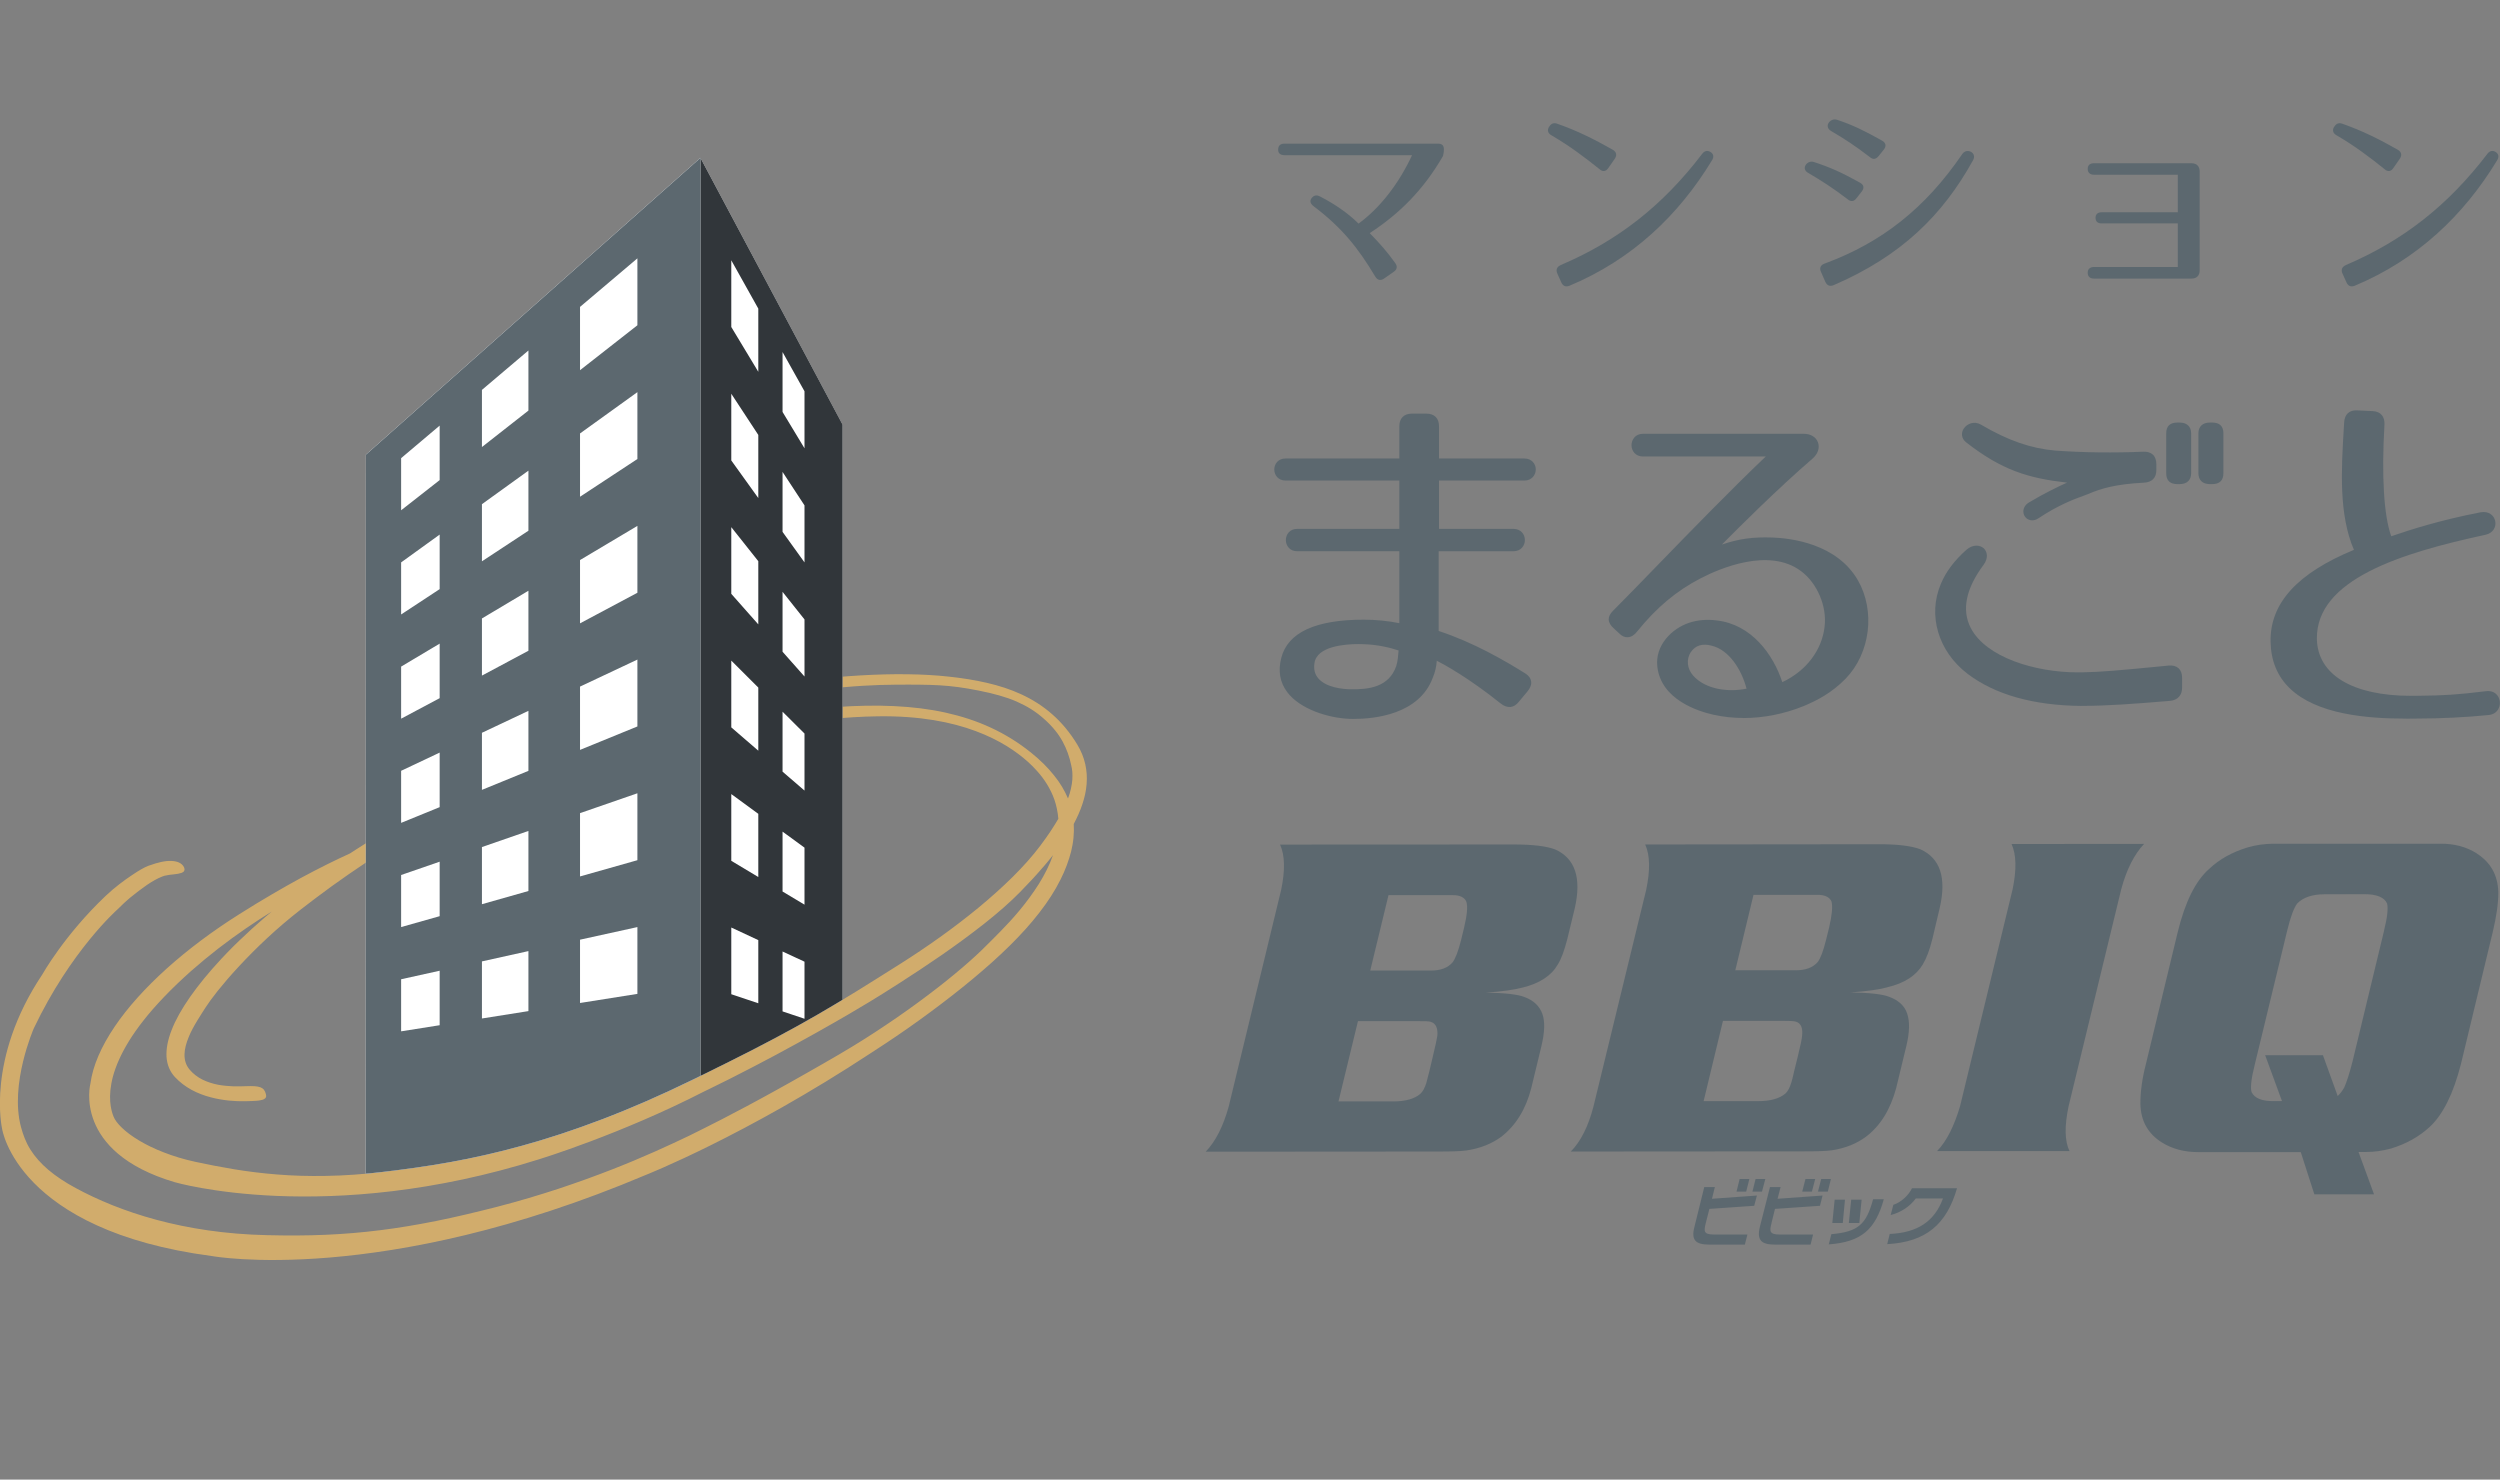 <?xml version="1.0" encoding="UTF-8"?>
<svg id="_レイヤー_2" data-name="レイヤー 2" xmlns="http://www.w3.org/2000/svg" xmlns:xlink="http://www.w3.org/1999/xlink" viewBox="0 0 434.03 256.88">
  <rect x="0" y="0" width="434.03" height="256.88" fill="#808080" stroke="none"/>
  <defs>
    <style>
      .cls-1 {
        clip-path: url(#clippath);
      }

      .cls-2 {
        fill: none;
      }

      .cls-2, .cls-3, .cls-4, .cls-5, .cls-6 {
        stroke-width: 0px;
      }

      .cls-3 {
        fill: #d1ac6c;
      }

      .cls-4 {
        fill: #5c686f;
      }

      .cls-5 {
        fill: #31363a;
      }

      .cls-6 {
        fill: #fff;
      }
    </style>
    <clipPath id="clippath">
      <path class="cls-2" d="M37.17,57.93l10.87,145.96c2.68.21,5.53.31,8.64.25,3.09-.05,6.42-.28,10.02-.71,3.58-.42,7.28-.92,11.23-1.63,3.89-.7,8.02-1.6,12.46-2.82,4.38-1.2,9.06-2.72,14.1-4.64,4.98-1.89,10.27-4.2,15.98-6.99.5-.24.99-.48,1.46-.72.47-.23.94-.46,1.4-.69.46-.23.9-.45,1.35-.67.44-.21.88-.43,1.3-.64,3.3-1.64,6.14-3.1,8.73-4.48,2.58-1.37,4.9-2.66,7.19-3.98,2.26-1.31,4.5-2.65,6.86-4.11,2.35-1.45,4.84-3.01,7.64-4.79,2.18-1.38,4.47-2.9,6.76-4.54,0,0,4.29-96.45,4.29-97.13S125.3,0,125.3,0L37.17,57.93Z"/>
    </clipPath>
  </defs>
  <g id="_レイヤー_1-2" data-name="レイヤー 1">
    <g>
      <g>
        <path class="cls-4" d="M303.16,206.88h-1.68l.54-2.19h1.69l-.55,2.19ZM305.9,206.88h-1.66l.55-2.19h1.69l-.58,2.19ZM296.13,212.39c-.33,1.36-.38,1.94,1.47,1.94h5.77l-.44,1.75h-6.12c-2.4,0-3.27-.72-2.62-3.15l1.69-6.84h1.84l-.5,2.03,7.8-.56-.47,1.78-7.78.54-.64,2.51ZM314.56,206.88h-1.67l.56-2.19h1.69l-.57,2.19ZM317.34,206.88h-1.72l.56-2.19h1.69l-.54,2.19ZM307.55,212.39c-.35,1.36-.38,1.94,1.46,1.94h5.76l-.43,1.75h-6.14c-2.38,0-3.26-.72-2.65-3.15l1.74-6.84h1.84l-.52,2.03,7.81-.56-.45,1.78-7.81.54-.62,2.51ZM327.05,208.21c-1.45,5.23-3.88,7.42-9.55,7.83l.44-1.77c4.67-.42,6.07-1.69,7.25-6.06h1.86ZM319.93,212.33h-1.82l.41-4.05h1.79l-.38,4.05ZM322.81,212.33h-1.83l.41-4.05h1.81l-.4,4.05ZM339.76,206.3c-1.81,6.27-5.39,9.33-12.12,9.7l.44-1.77c4.89-.21,7.82-2.26,9.24-6.16h-4.71c-1,1.35-2.56,2.42-4.37,2.88l.47-1.78c1.31-.43,2.61-1.59,3.23-2.87h7.82ZM429.98,148.15c-1.78-1.13-3.89-1.69-6.25-1.67h-29.17c-1.46.03-2.91.22-4.34.64-2.66.81-4.89,2.03-6.69,3.74-2.37,2.08-4.18,5.76-5.45,10.96l-5.53,22.93c-.68,2.64-.96,4.92-.95,6.87.05,2.95,1.29,5.2,3.75,6.74,1.81,1.12,3.91,1.66,6.24,1.66h17.85s2.36,7.33,2.36,7.33h10.36l-2.69-7.35h1.3c1.41,0,2.86-.2,4.35-.6,2.66-.82,4.86-2.06,6.68-3.73,2.32-2.14,4.14-5.78,5.46-10.98l5.52-22.91c.63-2.66.97-4.98.96-6.9-.09-2.93-1.32-5.17-3.78-6.73M413.91,161.55l-5.48,22.72c-.52,2.06-1.02,3.59-1.45,4.55-.35.61-.68,1.04-1.13,1.46l-2.56-7.08h-10.03l2.92,7.96h-1.33c-2.12.05-3.41-.47-3.95-1.56-.23-.79-.05-2.34.52-4.63l5.67-23.43c.56-2.29,1.12-3.86,1.73-4.68,1.05-1.07,2.63-1.6,4.69-1.6l6.98-.02c2.1,0,3.44.53,3.93,1.6.21.82.07,2.38-.52,4.69M241.07,155.41h10.98c1.4-.05,2.25.4,2.54,1.18.25.84.1,2.34-.42,4.52l-.53,2.17c-.47,1.87-.96,3.14-1.45,3.79-.84.97-2.07,1.43-3.79,1.43h-10.51s3.17-13.09,3.17-13.09ZM264.24,171.48c3.02-.72,5.09-2.08,6.2-4.01.64-1.02,1.16-2.49,1.66-4.43l1.31-5.41c1.18-5.21.05-8.61-3.4-10.15-1.54-.59-3.93-.87-7.22-.87l-40.56.02c.85,1.84.9,4.49.19,7.88l-9.11,37.63c-.94,3.38-2.27,6.04-3.99,7.81l40.55-.03c2.24,0,3.84-.05,4.81-.2,2.35-.36,4.33-1.17,5.96-2.36,2.45-1.91,4.24-4.69,5.2-8.43l1.77-7.32c.57-2.41.64-4.26.16-5.59-.49-1.35-1.53-2.35-3.1-2.92-1.05-.43-3.3-.73-6.73-.76,2.95-.21,5.05-.52,6.32-.87M235.77,177.28h9.97c1.52-.01,2.41,0,2.71.15.83.25,1.2,1.07,1.09,2.39-.06.48-.33,1.71-.8,3.68l-.59,2.5c-.25.98-.44,1.68-.52,2.01-.26.83-.59,1.48-1.05,1.9-.99.85-2.55,1.31-4.7,1.31h-9.5s3.38-13.94,3.38-13.94ZM304.43,155.36h10.98c1.4-.05,2.26.41,2.57,1.18.21.85.08,2.34-.43,4.52l-.54,2.17c-.46,1.87-.95,3.15-1.43,3.79-.85.96-2.08,1.43-3.81,1.43h-10.5s3.16-13.1,3.16-13.1ZM327.58,171.42c3.08-.71,5.11-2.07,6.25-4,.62-1.03,1.18-2.49,1.66-4.43l1.28-5.41c1.19-5.2.07-8.6-3.38-10.14-1.53-.58-3.97-.88-7.19-.87l-40.58.04c.85,1.83.89,4.48.18,7.87l-9.16,37.64c-.87,3.37-2.19,6.04-3.93,7.8l40.53-.03c2.26,0,3.84-.05,4.82-.19,2.36-.36,4.32-1.18,5.92-2.37,2.5-1.91,4.2-4.68,5.22-8.43l1.77-7.33c.58-2.39.6-4.26.14-5.59-.44-1.36-1.53-2.34-3.09-2.91-1.06-.44-3.31-.73-6.75-.77,2.93-.22,5.1-.52,6.3-.87M299.13,177.23h10.01c1.49,0,2.39.02,2.66.15.85.25,1.21,1.07,1.07,2.39-.02.48-.27,1.71-.76,3.69l-.62,2.5c-.2.98-.4,1.67-.5,2-.27.83-.55,1.47-1.03,1.9-1.01.85-2.55,1.31-4.7,1.31h-9.49s3.36-13.95,3.36-13.95ZM359.31,199.84h-23.01c1.71-1.76,2.99-4.43,3.99-7.79l9.12-37.64c.71-3.4.66-6.03-.18-7.88l23.01-.02c-1.71,1.82-3.03,4.4-3.97,7.88l-9.13,37.64c-.73,3.43-.7,6.09.16,7.81"/>
        <path class="cls-4" d="M250.52,27.09c-3.4,5.89-7.6,10.05-12.72,13.38,1.76,1.82,2.96,3.14,4.42,5.19.44.59.33,1.13-.25,1.53l-1.68,1.17c-.62.44-1.18.26-1.54-.36-2.97-4.97-5.81-8.52-10.71-12.21-.55-.44-.7-.91-.33-1.39.36-.48.84-.62,1.46-.29,2.59,1.31,5.01,3.03,6.69,4.71,3.73-2.71,7.02-6.98,9.29-11.88h-22.16c-.72,0-1.13-.36-1.09-1.02.03-.66.41-.98,1.09-.98h26.55c.7,0,1.49.08.98,2.16"/>
        <path class="cls-4" d="M277.72,29.39c-2.64-2.12-5.27-4.09-8.34-5.88-.65-.36-.8-.88-.47-1.46l.04-.04c.36-.58.81-.76,1.46-.51,3.41,1.2,6.29,2.63,9.59,4.5.62.37.77.92.36,1.54l-1.14,1.64c-.4.59-.95.69-1.49.22M270.95,46.02c9.95-4.24,17.73-10.34,24.56-19.3.41-.55.92-.66,1.46-.33.52.33.63.84.26,1.43-5.81,9.58-13.9,17.25-24.75,21.79-.62.25-1.12.08-1.42-.58l-.69-1.54c-.29-.65-.08-1.17.58-1.46"/>
        <path class="cls-4" d="M320.77,34.59c-2.56-1.95-4.42-3.15-6.91-4.61-1.23-.73-.1-2.23,1.03-1.86,2.93.95,4.9,1.86,8,3.58.7.37.81.92.34,1.54l-.92,1.17c-.44.59-.95.66-1.54.19M316.75,45.77c9.94-3.66,17.51-9.62,23.94-19.05.81-1.13,2.57-.18,1.87,1.07-5.26,9.53-12.44,16.63-24.2,21.71-.69.29-1.17.07-1.47-.59l-.75-1.72c-.3-.66-.07-1.17.61-1.42M324.62,27.27c-2.52-1.94-4.35-3.14-6.73-4.53-1.31-.77-.15-2.35,1.06-1.94,2.85.95,4.79,1.94,7.79,3.61.66.37.8.92.33,1.54l-.91,1.14c-.49.58-.96.66-1.54.18"/>
        <path class="cls-4" d="M362.45,47.34c0-.62.4-.99,1.1-.99h14.54v-7.56h-13.18c-.74,0-1.1-.33-1.1-.99,0-.62.4-.95,1.1-.95h13.18v-6.51h-14.54c-.7,0-1.1-.37-1.1-1.02s.4-.98,1.1-.98h16.88c.95,0,1.46.51,1.46,1.46v17.11c0,.95-.51,1.46-1.46,1.46h-16.88c-.7,0-1.1-.36-1.1-1.02"/>
        <path class="cls-4" d="M414.02,29.39c-2.63-2.12-5.26-4.09-8.33-5.88-.66-.36-.81-.88-.48-1.46l.04-.04c.36-.58.8-.76,1.46-.51,3.4,1.2,6.29,2.63,9.58,4.5.62.37.77.92.36,1.54l-1.14,1.64c-.39.59-.94.69-1.49.22M407.26,46.02c9.94-4.24,17.73-10.34,24.57-19.3.4-.55.91-.66,1.46-.33.5.33.61.84.25,1.43-5.81,9.58-13.88,17.25-24.73,21.79-.63.25-1.14.08-1.43-.58l-.7-1.54c-.3-.65-.07-1.17.58-1.46"/>
        <path class="cls-4" d="M260.7,121.86c-6.23-4.98-10.78-7.29-11.58-7.66,0,1.18-.25,2.3-.7,3.36-2.12,5.67-8.97,7.11-14.13,6.92-4.74-.18-13.41-2.92-11.54-10.15,1.43-5.74,9.35-6.42,14.02-6.42,2.44,0,4.87.31,6.49.69v-13.21h-18.08c-2.18,0-2.18-3.24,0-3.24h18.08v-9.03h-20.08c-2.18,0-2.18-3.18,0-3.18h20.08v-5.92c0-1.25.68-1.87,1.87-1.87h2.49c1.19,0,1.88.62,1.88,1.87v5.92h15.15c2.24,0,2.18,3.18,0,3.18h-15.15v9.03h13.26c2.19,0,2.19,3.24,0,3.24h-13.33v14.4c6.54,2.12,12.41,5.67,15.21,7.41,1.05.69,1.12,1.62.31,2.61l-1.56,1.87c-.75.94-1.68.99-2.68.19M227.86,115.13c-.51,3.61,3.3,4.8,6.54,4.86,3.49.06,6.98-.5,8.29-4.24.31-.99.38-2.05.43-3.05-1.8-.63-4.05-1.12-6.41-1.19-2.93-.13-8.42.25-8.85,3.61"/>
        <path class="cls-4" d="M235.08,124.82c-.31,0-.59,0-.8-.02-3.65-.14-8.59-1.67-10.82-4.66-1.26-1.68-1.59-3.67-1.02-5.9,1.11-4.42,5.93-6.66,14.34-6.66,2.07,0,4.33.23,6.16.61v-12.49h-17.75c-1.28,0-1.95-.98-1.95-1.94s.67-1.94,1.95-1.94h17.75v-8.39h-19.75c-1.28,0-1.96-.96-1.96-1.92s.67-1.91,1.96-1.91h19.75v-5.59c0-1.4.8-2.2,2.2-2.2h2.49c1.4,0,2.2.8,2.2,2.2v5.59h14.82c1.3,0,1.98.96,1.98,1.9s-.68,1.93-1.98,1.93h-14.82v8.39h12.94c1.29,0,1.97.97,1.97,1.94s-.69,1.94-1.97,1.94h-13v13.84c6.08,2,11.49,5.16,15.05,7.38.58.37.92.82,1,1.34.09.56-.12,1.15-.61,1.75l-1.56,1.87c-.41.51-.89.8-1.41.86-.56.05-1.14-.15-1.72-.62-5.56-4.45-9.75-6.73-11.08-7.41-.06,1-.29,2-.7,2.97-2.39,6.41-10.24,7.13-13.64,7.13M236.77,108.23c-8.07,0-12.68,2.08-13.71,6.18-.52,2.03-.22,3.83.91,5.35,2.11,2.83,6.83,4.27,10.32,4.4,2.61.1,11.37-.11,13.83-6.71.44-1.08.67-2.17.67-3.25v-.51l.46.21c.2.09,4.86,2.26,11.67,7.71h0c.44.36.87.53,1.23.48.35-.03.68-.25.98-.62l1.58-1.87c.36-.45.51-.87.46-1.23-.06-.33-.3-.63-.71-.9-3.56-2.22-9.01-5.4-15.13-7.38l-.22-.07v-14.96h13.65c.92,0,1.32-.65,1.32-1.3s-.4-1.3-1.32-1.3h-13.6v-9.68h15.48c.91,0,1.33-.67,1.33-1.28s-.41-1.25-1.33-1.25h-15.48v-6.24c0-1.04-.49-1.54-1.54-1.54h-2.49c-1.04,0-1.55.5-1.55,1.54v6.24h-20.39c-.91,0-1.31.63-1.31,1.26s.4,1.27,1.31,1.27h20.39v9.68h-18.4c-.41,0-.75.14-.98.4-.21.23-.33.55-.33.9,0,.64.41,1.3,1.31,1.3h18.4v13.94l-.39-.09c-1.42-.32-3.86-.68-6.41-.68M234.89,120.32c-.17,0-.33,0-.49,0-1.3-.02-4.46-.28-6.02-2.12-.73-.84-1-1.89-.84-3.1.52-3.95,7.16-3.98,9.19-3.9,2.71.07,5.02.69,6.51,1.2l.23.08v.25c-.08,1.05-.15,2.11-.46,3.13-1.36,3.87-4.96,4.47-8.11,4.47M235.86,111.82c-2.26,0-7.29.34-7.66,3.35-.15,1.03.07,1.9.67,2.6,1.4,1.64,4.35,1.87,5.55,1.9,3.25.05,6.71-.38,7.98-4.02.27-.87.34-1.81.41-2.72-1.44-.48-3.6-1.02-6.09-1.09-.19,0-.48-.02-.85-.02M227.86,115.13h0,0Z"/>
        <path class="cls-4" d="M314.46,79.36c-7.03,6.05-14.94,14.14-16.75,15.96,3.8-1.44,6.29-1.81,9.97-1.69,5.42.18,11.59,2.06,14.58,7.24,3,5.17,2.12,12.4-2.06,16.7-2.23,2.31-4.6,3.61-7.1,4.68-4.74,1.93-10.28,2.68-15.45,1.56-4-.87-9.04-3.18-9.6-8.1-.38-3.43,2.31-6.29,5.36-7.29,1.56-.5,3.18-.56,4.54-.38,5.74.63,9.67,5.55,11.29,10.85,3.8-1.68,7.3-5.1,7.86-10.03.44-3.43-1.18-7.73-4.25-9.98-4.85-3.61-12.21-1.62-17.76,1.25-4.24,2.18-7.79,5.17-11.09,9.29-.74.99-1.74,1.25-2.61.37l-.94-.87c-1.05-.94-1.05-1.74-.18-2.61,6.35-6.37,17.75-18.51,27.12-27.37h-22.14c-2.23,0-2.18-3.3,0-3.3h27.93c2.31,0,3.06,2.24,1.3,3.74M293.28,113.02c-.94,1.43-.69,3.24.43,4.49,2.43,2.74,6.93,2.99,9.92,2.3-.87-3.74-3.24-7.29-6.42-8.04-1.74-.44-3.05,0-3.92,1.25"/>
        <path class="cls-4" d="M302.69,124.65c-1.74,0-3.46-.18-5.11-.54-2.74-.6-9.2-2.62-9.85-8.38-.41-3.69,2.51-6.63,5.59-7.63,1.44-.47,3.11-.6,4.67-.39,6.08.66,9.87,5.91,11.44,10.72,4.14-1.95,6.87-5.52,7.34-9.62.44-3.53-1.28-7.59-4.11-9.67-5.53-4.12-14.03-.49-17.42,1.27-4.19,2.16-7.67,5.09-10.99,9.2-.47.62-1.03.99-1.63,1.02-.52.04-1.03-.18-1.47-.63l-.93-.86c-.6-.53-.91-1.05-.93-1.59-.01-.5.23-.99.73-1.49,2.11-2.12,4.74-4.82,7.77-7.95,5.66-5.83,12.66-13.04,18.77-18.86h-21.33c-1.3,0-1.98-.98-1.98-1.95s.68-1.99,1.98-1.99h27.93c1.18,0,2.12.56,2.46,1.48.35.95-.01,2.03-.94,2.83-6.1,5.25-12.93,12.09-15.74,14.92,3.03-1.02,5.41-1.33,8.75-1.22,3.25.11,11.19,1.06,14.85,7.4,3.08,5.33,2.18,12.67-2.1,17.09-2.46,2.53-5.03,3.81-7.22,4.74-3.42,1.4-7.04,2.11-10.54,2.11M296.52,108.25c-1.04,0-2.08.15-3.02.46-2.82.92-5.5,3.61-5.13,6.94.61,5.35,6.73,7.25,9.35,7.82,4.84,1.05,10.25.5,15.26-1.54,2.12-.9,4.61-2.15,7-4.6,4.09-4.21,4.95-11.22,2.01-16.31-3.5-6.06-11.18-6.96-14.31-7.07-3.73-.12-6.22.29-9.85,1.66l-.35-.53.79-.8c2.65-2.67,9.7-9.77,15.99-15.18.72-.61,1.02-1.42.76-2.11-.24-.66-.93-1.06-1.85-1.06h-27.93c-.91,0-1.33.69-1.33,1.35s.42,1.31,1.33,1.31h22.94l-.59.56c-6.23,5.89-13.48,13.38-19.32,19.4-3.04,3.13-5.65,5.83-7.78,7.95-.37.38-.54.7-.53,1.02,0,.35.24.72.7,1.13l.95.88c.32.32.67.46.97.44.39-.03.81-.31,1.16-.78,3.38-4.2,6.94-7.17,11.21-9.38,3.51-1.81,12.27-5.55,18.1-1.22,3.01,2.2,4.85,6.53,4.37,10.27-.51,4.43-3.51,8.28-8.05,10.29l-.34.15-.1-.35c-1.44-4.71-5.09-9.97-11-10.61-.46-.06-.93-.1-1.4-.1M300.67,120.46c-2.66,0-5.46-.79-7.2-2.75-1.26-1.41-1.46-3.37-.46-4.88h0c.97-1.39,2.4-1.85,4.27-1.39,3.04.72,5.66,3.97,6.66,8.29l.07.32-.32.07c-.94.21-1.96.34-3.02.34M293.55,113.2c-.82,1.26-.66,2.9.4,4.09,2.17,2.44,6.17,2.91,9.27,2.27-.84-3.25-3.01-6.75-6.09-7.47-1.61-.41-2.77-.04-3.58,1.12"/>
        <path class="cls-4" d="M376.71,121.37c-6.79.56-11.04.87-15.33.87-6.6-.06-14.08-1.31-19.63-5.55-4.8-3.68-6.85-9.66-4.49-15.21.81-1.93,2.12-3.81,4.36-5.8,1.87-1.63,3.99.13,2.49,2.18-9.85,13.21,5.8,19.44,17.27,19.19,3.87-.06,7.98-.5,15.14-1.18,1.25-.13,2,.5,2,1.81v1.68c0,1.18-.62,1.88-1.81,2M372.17,83.48c-4.93.25-7.48,1-9.79,2-1.19.49-4.37,1.36-8.67,4.23-1.67,1.12-3.05-1.12-1.31-2.18,3.74-2.25,6.74-3.49,7.67-3.93-7.36-.75-12.03-2-18.51-7.04-1.68-1.31.38-3.61,2.18-2.56,4.54,2.69,8.66,4.17,13.09,4.55,4.42.31,9.66.43,15.27.19,1.25-.06,1.93.62,1.93,1.87v.99c0,1.19-.62,1.8-1.86,1.87M378.4,83.72h-.38c-1.12,0-1.62-.5-1.62-1.56v-6.91c0-1.07.5-1.56,1.62-1.56h.38c1.06,0,1.68.5,1.68,1.56v6.91c0,1.06-.62,1.56-1.68,1.56M384.06,83.72h-.38c-1.06,0-1.68-.5-1.68-1.56v-6.91c0-1.07.62-1.56,1.68-1.56h.38c1.13,0,1.62.5,1.62,1.56v6.91c0,1.06-.49,1.56-1.62,1.56"/>
        <path class="cls-4" d="M361.38,122.56c-8.39-.08-15.06-1.97-19.83-5.61-5.06-3.89-6.91-10.15-4.59-15.59.89-2.13,2.31-4.01,4.44-5.92,1.16-.99,2.36-.82,3-.25.61.57.85,1.67-.02,2.86-3.09,4.15-3.84,7.84-2.24,10.96,2.65,5.13,11.21,7.72,18.57,7.72.22,0,.44,0,.66,0,3.41-.05,6.93-.39,12.76-.95l2.36-.23c.72-.07,1.31.09,1.73.46.41.38.62.94.62,1.68v1.67c0,1.36-.75,2.18-2.1,2.32h-.01c-6.38.53-10.91.87-15.36.87M343.14,95.38c-.39,0-.85.16-1.3.56-2.06,1.82-3.42,3.63-4.28,5.68-2.24,5.24-.52,11.06,4.39,14.82,4.66,3.56,11.2,5.41,19.43,5.48,4.43,0,8.93-.34,15.3-.86,1.02-.11,1.52-.66,1.52-1.68v-1.67c0-.55-.14-.95-.41-1.2-.28-.25-.69-.34-1.23-.29l-2.35.23c-5.85.56-9.38.9-12.82.95-.22,0-.44,0-.67,0-7.56,0-16.38-2.72-19.14-8.07-1.74-3.37-.97-7.28,2.29-11.65.67-.92.47-1.65.09-2-.2-.18-.48-.3-.81-.3M376.71,121.36h.01-.01ZM352.8,90.34c-.25,0-.48-.06-.69-.17-.5-.25-.82-.76-.83-1.33-.02-.63.33-1.22.96-1.6,2.81-1.68,5.2-2.81,6.62-3.45-6.78-.77-11.31-2.17-17.5-6.98-.93-.73-.88-1.75-.41-2.43.57-.83,1.79-1.34,2.97-.66,4.68,2.76,8.67,4.14,12.95,4.51,4.91.35,10.17.41,15.23.19.69-.03,1.26.14,1.67.51.4.38.6.97.6,1.68v.99c0,1.36-.75,2.13-2.18,2.2-4.81.25-7.34.97-9.67,1.97-.22.1-.51.2-.87.33-1.49.54-4.27,1.56-7.75,3.88-.35.24-.74.36-1.09.36M342.77,74.05c-.54,0-1.03.3-1.3.69-.14.2-.53.92.28,1.55,6.42,4.99,11.04,6.24,18.34,6.98l1.17.11-1.59.74c-1.28.57-3.92,1.76-7.11,3.68-.44.26-.66.62-.65,1.02.01.33.2.62.48.77.32.17.73.11,1.13-.15,3.54-2.37,6.37-3.4,7.89-3.95.33-.13.62-.23.84-.32,2.38-1.03,4.97-1.78,9.88-2.02,1.09-.06,1.57-.54,1.57-1.55v-.99c0-.54-.14-.94-.41-1.21-.27-.25-.67-.35-1.18-.34-5.08.23-10.37.17-15.31-.18-4.33-.36-8.53-1.82-13.23-4.6-.27-.16-.55-.23-.8-.23M384.06,84.05h-.38c-1.28,0-2.01-.69-2.01-1.89v-6.92c0-1.2.73-1.88,2.01-1.88h.38c1.29,0,1.95.63,1.95,1.88v6.92c0,1.25-.66,1.89-1.95,1.89M383.69,74.02c-.93,0-1.36.39-1.36,1.23v6.92c0,.85.43,1.23,1.36,1.23h.38c.93,0,1.29-.34,1.29-1.23v-6.92c0-.88-.36-1.23-1.29-1.23h-.38ZM378.4,84.05h-.38c-1.29,0-1.94-.64-1.94-1.89v-6.92c0-1.25.65-1.88,1.94-1.88h.38c1.27,0,2.01.69,2.01,1.88v6.92c0,1.2-.74,1.89-2.01,1.89M378.02,74.02c-.94,0-1.3.34-1.3,1.23v6.92c0,.89.36,1.23,1.3,1.23h.38c.92,0,1.35-.38,1.35-1.23v-6.92c0-.84-.43-1.23-1.35-1.23h-.38Z"/>
        <path class="cls-4" d="M413.64,73.69c-.56,9.72,0,16.51,1.31,19.81,3.24-1.12,8.35-2.8,15.7-4.23,2.56-.49,3.12,2.75.81,3.24-13.33,2.87-29.72,7.42-29.54,18.45.13,5.61,5.17,10.41,17.51,10.16,5.25-.06,7.05-.19,12.22-.81,2.5-.31,2.81,3.24.44,3.49-6.04.62-11.4.62-12.47.62-10.09.19-24.92-.87-25.11-13.03-.13-6.79,4.92-11.83,14.58-15.77-2.92-6.48-2.25-14.77-1.81-22.24.06-1.25.75-1.87,1.99-1.81l2.62.12c1.18.07,1.81.75,1.74,2"/>
        <path class="cls-4" d="M417.65,124.76c-6.8,0-15.44-.74-20.13-5.27-2.15-2.08-3.27-4.81-3.32-8.09-.12-6.65,4.61-11.87,14.47-15.94-2.65-6.17-2.18-13.98-1.77-20.89l.07-1.21c.07-1.43.91-2.22,2.33-2.11l2.62.12c1.38.07,2.12.92,2.05,2.34-.52,8.99-.1,15.86,1.18,19.39,3.6-1.24,8.59-2.81,15.44-4.15,1.53-.3,2.42.58,2.61,1.51.2.96-.32,2.08-1.67,2.38-14.58,3.14-29.47,7.73-29.29,18.12.14,6.2,6.22,9.84,16.31,9.84.29,0,.58,0,.87,0,5.17-.06,6.99-.18,12.18-.8.84-.11,1.55.16,2,.76.45.61.54,1.46.23,2.16-.29.68-.92,1.13-1.72,1.21-3.9.4-8.35.62-12.5.62-.63.01-1.3.02-1.98.02M409.11,71.89c-.97,0-1.45.48-1.5,1.5l-.07,1.22c-.44,7.29-.88,14.82,1.86,20.88l.13.31-.31.13c-9.79,3.97-14.5,9.04-14.37,15.45.04,3.11,1.1,5.68,3.12,7.63,3.74,3.62,10.83,5.28,21.67,5.08,4.13,0,8.55-.22,12.44-.62.56-.05.98-.35,1.2-.82.21-.49.15-1.09-.17-1.51-.3-.41-.8-.59-1.39-.52-5.23.63-7.06.75-12.26.82-.31,0-.6,0-.89,0-10.49,0-16.81-3.89-16.96-10.48-.18-10.86,14.97-15.59,29.8-18.77,1-.21,1.31-.98,1.18-1.6-.14-.66-.76-1.22-1.85-1-7,1.36-12.06,2.98-15.66,4.22l-.29.1-.12-.28c-1.4-3.53-1.88-10.61-1.33-19.96.06-1.06-.41-1.6-1.44-1.65l-2.61-.12c-.05,0-.1,0-.15,0M413.64,73.69h.02-.02Z"/>
        <path class="cls-3" d="M63.67,149.66c.56-.24,1.13-.48,1.71-.72.58-.25,1.18-.49,1.8-.75.6-.24,1.22-.49,1.85-.75.62-.25,1.26-.51,1.9-.76,1.29-.52,2.59-1.04,3.9-1.55,1.31-.51,2.61-1.02,3.89-1.52,1.28-.51,2.54-.99,3.76-1.47,1.21-.47,2.38-.92,3.5-1.36,2.25-.87,4.38-1.7,6.53-2.5,2.13-.8,4.26-1.58,6.57-2.38,2.27-.79,4.71-1.6,7.43-2.45,2.72-.84,5.7-1.73,9.1-2.69,3.33-.94,6.57-1.81,9.76-2.58,3.16-.77,6.27-1.43,9.32-1.99,3.03-.55,6.02-.99,8.98-1.3,2.95-.31,5.88-.49,8.78-.53,3.64-.05,6.83.2,9.63.66,2.79.46,5.22,1.12,7.32,1.91,2.1.78,3.87,1.67,5.37,2.59,1.49.92,2.72,1.87,3.7,2.75.52.47,1.09,1.03,1.65,1.67.57.64,1.13,1.37,1.63,2.18.5.81.96,1.72,1.31,2.72.34,1,.58,2.1.68,3.31-.2.34-.41.7-.64,1.06-.23.36-.47.74-.72,1.12-.26.39-.53.78-.82,1.19-.29.41-.59.83-.92,1.26-1.35,1.81-2.99,3.64-4.81,5.45-1.85,1.83-3.89,3.65-6.01,5.4-2.17,1.78-4.41,3.49-6.68,5.11-2.28,1.63-4.57,3.16-6.75,4.54-2.8,1.77-5.29,3.34-7.64,4.79-2.37,1.46-4.6,2.79-6.86,4.1-2.29,1.33-4.61,2.61-7.19,3.99-2.59,1.38-5.43,2.84-8.73,4.48-.42.21-.86.43-1.3.64-.44.22-.89.44-1.35.67-.46.22-.93.46-1.4.69-.48.23-.97.47-1.46.72-5.71,2.79-11,5.09-15.98,6.98-5.04,1.93-9.72,3.45-14.1,4.64-4.43,1.22-8.56,2.12-12.46,2.82-3.94.71-7.65,1.22-11.22,1.64-3.61.43-6.93.66-10.03.71-3.1.06-5.96-.03-8.63-.25-2.66-.21-5.13-.53-7.45-.91-2.31-.38-4.47-.81-6.53-1.25-2.06-.44-3.94-1.01-5.6-1.66-1.67-.64-3.13-1.36-4.36-2.1-1.23-.74-2.22-1.49-2.96-2.21-.73-.7-1.22-1.37-1.44-1.94-.23-.58-.49-1.44-.57-2.61-.08-1.16.02-2.62.49-4.38.48-1.73,1.33-3.75,2.74-6.05,1.41-2.28,3.36-4.82,6.05-7.63,1.52-1.6,3.12-3.11,4.71-4.53,1.6-1.41,3.21-2.74,4.81-3.98,1.61-1.24,3.19-2.39,4.75-3.46,1.54-1.06,3.05-2.04,4.5-2.93-.77.63-1.53,1.29-2.27,1.95-.76.66-1.5,1.33-2.22,2.02-.74.68-1.46,1.37-2.17,2.07-.69.7-1.39,1.41-2.05,2.12-2.21,2.37-4.03,4.6-5.47,6.66-1.46,2.09-2.53,4-3.2,5.74-.69,1.75-.97,3.32-.89,4.68.1,1.37.58,2.53,1.43,3.46.85.93,1.86,1.67,2.91,2.25,1.07.58,2.19,1,3.31,1.29,1.12.3,2.2.47,3.22.58,1.01.1,1.94.12,2.68.11.43,0,.82-.01,1.17-.03.34-.01.65-.03.92-.05.27-.02.5-.05.71-.1.2-.04.36-.08.51-.15.09-.04.17-.1.25-.16.06-.06.11-.12.14-.2.03-.07.05-.15.05-.25s-.02-.19-.05-.3c-.07-.3-.18-.54-.33-.74-.15-.2-.36-.33-.62-.44-.27-.1-.6-.16-1.02-.19s-.93-.02-1.54,0c-.62.02-1.36.05-2.19.02-.83-.03-1.72-.11-2.64-.28-.9-.18-1.81-.46-2.66-.88-.85-.42-1.62-1-2.26-1.76-.64-.77-.89-1.67-.87-2.63.02-.96.31-1.98.72-2.98.4-1,.95-1.98,1.49-2.87.54-.9,1.07-1.69,1.48-2.34.42-.65,1.12-1.63,2.09-2.85.97-1.21,2.19-2.64,3.64-4.2,1.43-1.54,3.08-3.22,4.91-4.92,1.8-1.68,3.79-3.38,5.91-5.03.79-.61,1.62-1.25,2.5-1.91.88-.66,1.79-1.34,2.74-2.03.96-.69,1.95-1.39,2.97-2.1,1.03-.7,2.08-1.43,3.17-2.15M76.44,141.83c.93-.52,1.87-1.03,2.81-1.53.94-.5,1.89-.99,2.85-1.48.95-.49,1.92-.96,2.89-1.43.96-.46,1.94-.91,2.91-1.35,1.47-.66,2.86-1.28,4.18-1.87,1.31-.58,2.56-1.15,3.77-1.67,1.21-.53,2.37-1.03,3.51-1.5,1.13-.48,2.25-.93,3.36-1.37,1.49-.59,2.98-1.15,4.52-1.69,1.53-.54,3.1-1.06,4.76-1.58,1.66-.51,3.41-1.02,5.28-1.53,1.87-.51,3.87-1.02,6.05-1.55,3.76-.91,7.26-1.64,10.48-2.22,3.2-.58,6.13-1.01,8.8-1.34,2.66-.32,5.05-.53,7.19-.66,2.13-.13,4.01-.18,5.63-.19,1.62-.01,3.01-.02,4.26,0,1.26.01,2.38.05,3.46.11,1.08.07,2.12.16,3.21.31,1.1.15,2.24.34,3.54.6,1.3.26,2.48.53,3.56.84,1.09.31,2.08.65,3,1.05.91.4,1.76.84,2.56,1.34.8.5,1.54,1.07,2.26,1.71.74.65,1.35,1.3,1.88,1.95.53.64.96,1.3,1.32,1.95.36.66.66,1.33.9,2,.25.68.44,1.38.59,2.1.1.38.16.79.2,1.21.03.43.03.88,0,1.35-.04.47-.12.98-.24,1.52-.12.54-.28,1.12-.51,1.72-.28-.68-.63-1.35-1.03-2.03-.4-.67-.87-1.34-1.41-2-.53-.67-1.13-1.33-1.79-1.99-.67-.66-1.41-1.32-2.22-1.97-2.17-1.74-4.47-3.16-6.93-4.3-2.47-1.15-5.09-2-7.88-2.62-2.8-.62-5.77-.98-8.92-1.13-3.17-.15-6.52-.09-10.07.17-3.58.26-7.09.71-10.44,1.27-3.39.56-6.64,1.23-9.64,1.95-3.05.71-5.84,1.46-8.33,2.17-2.5.71-4.68,1.37-6.45,1.9-1.67.51-3.72,1.14-6,1.87-2.3.72-4.85,1.54-7.48,2.43-2.66.89-5.43,1.83-8.16,2.81-2.75.98-5.46,1.98-7.97,2.98-.13.05-.26.1-.38.15-.13.05-.25.1-.38.15-.13.05-.25.11-.38.15-.13.06-.25.1-.38.15-.15.06-.28.12-.43.17l-.43.18c-.14.06-.28.12-.43.18-.14.05-.28.11-.43.16-.08.03-.16.07-.26.1-.08.03-.16.06-.26.1-.08.03-.17.07-.25.1-.08.04-.17.07-.26.1M25.9,150.26s-.03.02-.06.02c-.02,0-.03.01-.05.02-.03.02-.04.02-.06.03-.02.01-.05.01-.06.02-.59.23-1.55.76-2.81,1.62-1.26.85-2.85,1.99-4.53,3.58-7.16,6.79-10.99,13.64-10.99,13.64-9.82,14.67-6.97,26.81-6.97,26.81,0,0,2.56,17.61,36.44,22.07,0,0,29.23,5.38,75.27-14.07,0,0,17.24-6.78,39.18-21.22l2.4-1.57c2.7-1.78,5.35-3.64,7.94-5.56,2.56-1.9,5.02-3.81,7.32-5.73,2.28-1.9,4.43-3.81,6.37-5.73,1.93-1.9,3.66-3.81,5.15-5.74,1.48-1.9,2.72-3.82,3.68-5.75.41-.82.77-1.63,1.07-2.44.31-.82.56-1.63.77-2.43.19-.8.34-1.6.41-2.4.08-.79.09-1.58.04-2.37.61-1.15,1.13-2.31,1.51-3.47.39-1.16.64-2.31.73-3.49.09-1.15.02-2.3-.24-3.45-.26-1.13-.71-2.27-1.38-3.38-1.29-2.13-2.76-3.87-4.4-5.3-1.62-1.42-3.39-2.53-5.29-3.41-1.89-.88-3.9-1.52-6.01-2.01-2.11-.49-4.3-.83-6.53-1.07-2.24-.25-4.69-.39-7.26-.42-2.62-.04-5.35.04-8.15.2-2.83.16-5.73.43-8.63.78-2.92.35-5.86.79-8.72,1.3-2.9.52-5.6,1.05-8.25,1.64-2.67.6-5.3,1.25-8,2.01-2.72.77-5.55,1.65-8.59,2.7-3.08,1.05-6.39,2.28-10.11,3.73-3.76,1.47-7.14,2.9-10.2,4.3-3.1,1.41-5.87,2.77-8.36,4.08-2.53,1.31-4.78,2.56-6.82,3.74-2.06,1.18-3.9,2.28-5.6,3.29-.39.23-.79.47-1.21.72-.42.25-.85.52-1.3.8-.44.28-.91.56-1.38.87-.47.31-.96.62-1.45.94-1.31.6-2.68,1.25-4.1,1.96-1.43.71-2.92,1.49-4.5,2.34-1.58.86-3.24,1.8-5,2.83-1.76,1.03-3.63,2.16-5.6,3.41-4.66,2.93-8.91,6.12-12.57,9.4-3.72,3.35-6.84,6.79-9.11,10.16-2.32,3.43-3.79,6.79-4.2,9.89,0,0-3.14,11.82,14.62,17.09,0,0,26.3,7.7,63.33-3.99,0,0,14.12-4.32,28.55-11.73l.89-.43c1.2-.58,2.37-1.16,3.54-1.75,2.79-1.4,5.49-2.82,8.05-4.18,2.51-1.35,4.89-2.66,7.02-3.85,2.11-1.19,4-2.26,5.57-3.18,1.56-.91,2.83-1.67,3.72-2.21,1.26-.76,3.1-1.91,5.28-3.31,2.16-1.38,4.64-3.02,7.18-4.77,2.51-1.74,5.07-3.61,7.44-5.48,2.34-1.85,4.5-3.73,6.23-5.5.46-.49.94-.98,1.42-1.49.5-.51.98-1.03,1.46-1.57.48-.54.97-1.08,1.44-1.64.48-.56.94-1.13,1.38-1.7-.6,1.73-1.47,3.43-2.47,5.03-1.02,1.61-2.15,3.13-3.29,4.51-1.15,1.39-2.3,2.62-3.31,3.65-1.01,1.04-1.87,1.88-2.44,2.45-1.11,1.13-2.55,2.46-4.26,3.92-1.72,1.47-3.72,3.08-5.93,4.74-2.22,1.68-4.65,3.42-7.22,5.14-2.59,1.75-5.33,3.48-8.12,5.11-2.06,1.2-4.01,2.33-5.88,3.38-1.87,1.07-3.65,2.06-5.35,3-1.7.95-3.33,1.82-4.87,2.65-1.56.83-3.04,1.6-4.44,2.33-.5.25-.98.5-1.46.74-.48.25-.95.49-1.42.72-.46.23-.92.46-1.38.69-.44.22-.89.44-1.33.66-1.73.83-3.74,1.77-5.99,2.77-2.27,1.01-4.81,2.08-7.59,3.16-2.8,1.09-5.86,2.2-9.12,3.28-3.32,1.09-6.86,2.15-10.61,3.12-3.79.97-7.28,1.8-10.61,2.47-3.37.67-6.56,1.21-9.71,1.6-3.17.4-6.31.66-9.54.8-3.24.14-6.58.15-10.15.06-3.59-.08-7-.37-10.19-.83-3.21-.46-6.2-1.09-8.96-1.83-2.78-.75-5.33-1.61-7.68-2.55-2.34-.94-4.45-1.94-6.33-2.96-1.89-1.01-3.46-2.07-4.78-3.18-1.3-1.11-2.32-2.27-3.1-3.5-.78-1.24-1.27-2.56-1.64-3.93-2-7.46,2.22-17.11,2.22-17.11,6.43-13.53,14.53-20.66,14.53-20.66.84-.84,1.59-1.53,2.15-2,.51-.42,1.02-.82,1.52-1.2.51-.39,1-.74,1.46-1.06.47-.32.93-.6,1.36-.84.43-.24.84-.43,1.21-.58.05-.02.1-.04.13-.05.05-.02.11-.03.15-.05.04-.02.09-.03.13-.05.05-.01.09-.03.13-.03.24-.06.49-.1.74-.14.27-.03.53-.06.79-.09.26-.03.51-.06.75-.1.23-.05.44-.1.62-.16.1-.05.2-.09.28-.15.08-.06.14-.13.17-.22.05-.08.06-.18.05-.28,0-.11-.05-.23-.11-.37-.19-.34-.46-.59-.84-.77-.36-.17-.82-.26-1.34-.28-.53-.02-1.12.04-1.76.18-.65.14-1.35.35-2.08.62"/>
      </g>
      <g class="cls-1">
        <polygon class="cls-6" points="121.6 27.4 63.52 78.93 63.48 256.88 121.6 232.29 146.27 225.02 146.27 73.72 121.6 27.4"/>
        <path class="cls-5" d="M146.28,73.72l-24.68-46.32v204.89l24.68-7.27V73.72ZM135.86,61.12l3.81,6.81v9.9l-3.81-6.31v-10.4ZM135.86,81.93l3.81,5.81v9.9l-3.81-5.3v-10.41ZM135.86,102.75l3.81,4.79v9.91l-3.81-4.3v-10.4ZM135.86,123.56l3.81,3.79v9.9l-3.81-3.28v-10.4ZM135.86,144.38l3.81,2.78v9.9l-3.81-2.28v-10.4ZM135.86,165.19l3.81,1.77v9.91l-3.81-1.28v-10.41ZM126.96,45.19l4.69,8.39v10.97l-4.69-7.78v-11.58ZM126.96,68.36l4.69,7.15v10.96l-4.69-6.53v-11.58ZM126.96,91.52l4.69,5.91v10.97l-4.69-5.3v-11.59ZM126.96,114.69l4.69,4.68v10.96l-4.69-4.05v-11.59ZM126.96,137.86l4.69,3.43v10.97l-4.69-2.81v-11.59ZM126.96,161.03l4.69,2.19v10.96l-4.69-1.57v-11.59Z"/>
        <path class="cls-4" d="M63.52,78.93l-.04,177.96,58.12-24.6V27.41l-58.07,51.52ZM83.67,67.69l8.07-6.84v10.43l-8.07,6.33v-9.92ZM83.67,87.53l8.07-5.82v10.43l-8.07,5.31v-9.92ZM83.67,107.37l8.07-4.81v10.42l-8.07,4.31v-9.93ZM83.67,127.22l8.07-3.81v10.42l-8.07,3.3v-9.92ZM83.67,147.06l8.07-2.8v10.43l-8.07,2.29v-9.92ZM83.67,166.91l8.07-1.79v10.42l-8.07,1.28v-9.92ZM69.64,79.54l6.69-5.65v9.46l-6.69,5.24v-9.05ZM69.64,97.64l6.69-4.83v9.47l-6.69,4.4v-9.04ZM69.64,115.73l6.69-3.99v9.47l-6.69,3.56v-9.04ZM69.64,133.82l6.69-3.16v9.47l-6.69,2.73v-9.04ZM69.64,151.91l6.69-2.31v9.46l-6.69,1.89v-9.04ZM69.64,170.01l6.69-1.48v9.46l-6.69,1.06v-9.04ZM110.66,172.55l-9.96,1.58v-10.99l9.96-2.19v11.6ZM110.66,149.34l-9.96,2.82v-10.99l9.96-3.45v11.61ZM110.66,126.12l-9.96,4.07v-10.99l9.96-4.69v11.61ZM110.66,102.91l-9.96,5.31v-10.99l9.96-5.93v11.61ZM110.66,79.69l-9.96,6.55v-10.99l9.96-7.17v11.61ZM110.66,56.47l-9.96,7.8v-10.99l9.96-8.43v11.61Z"/>
      </g>
    </g>
  </g>
</svg>